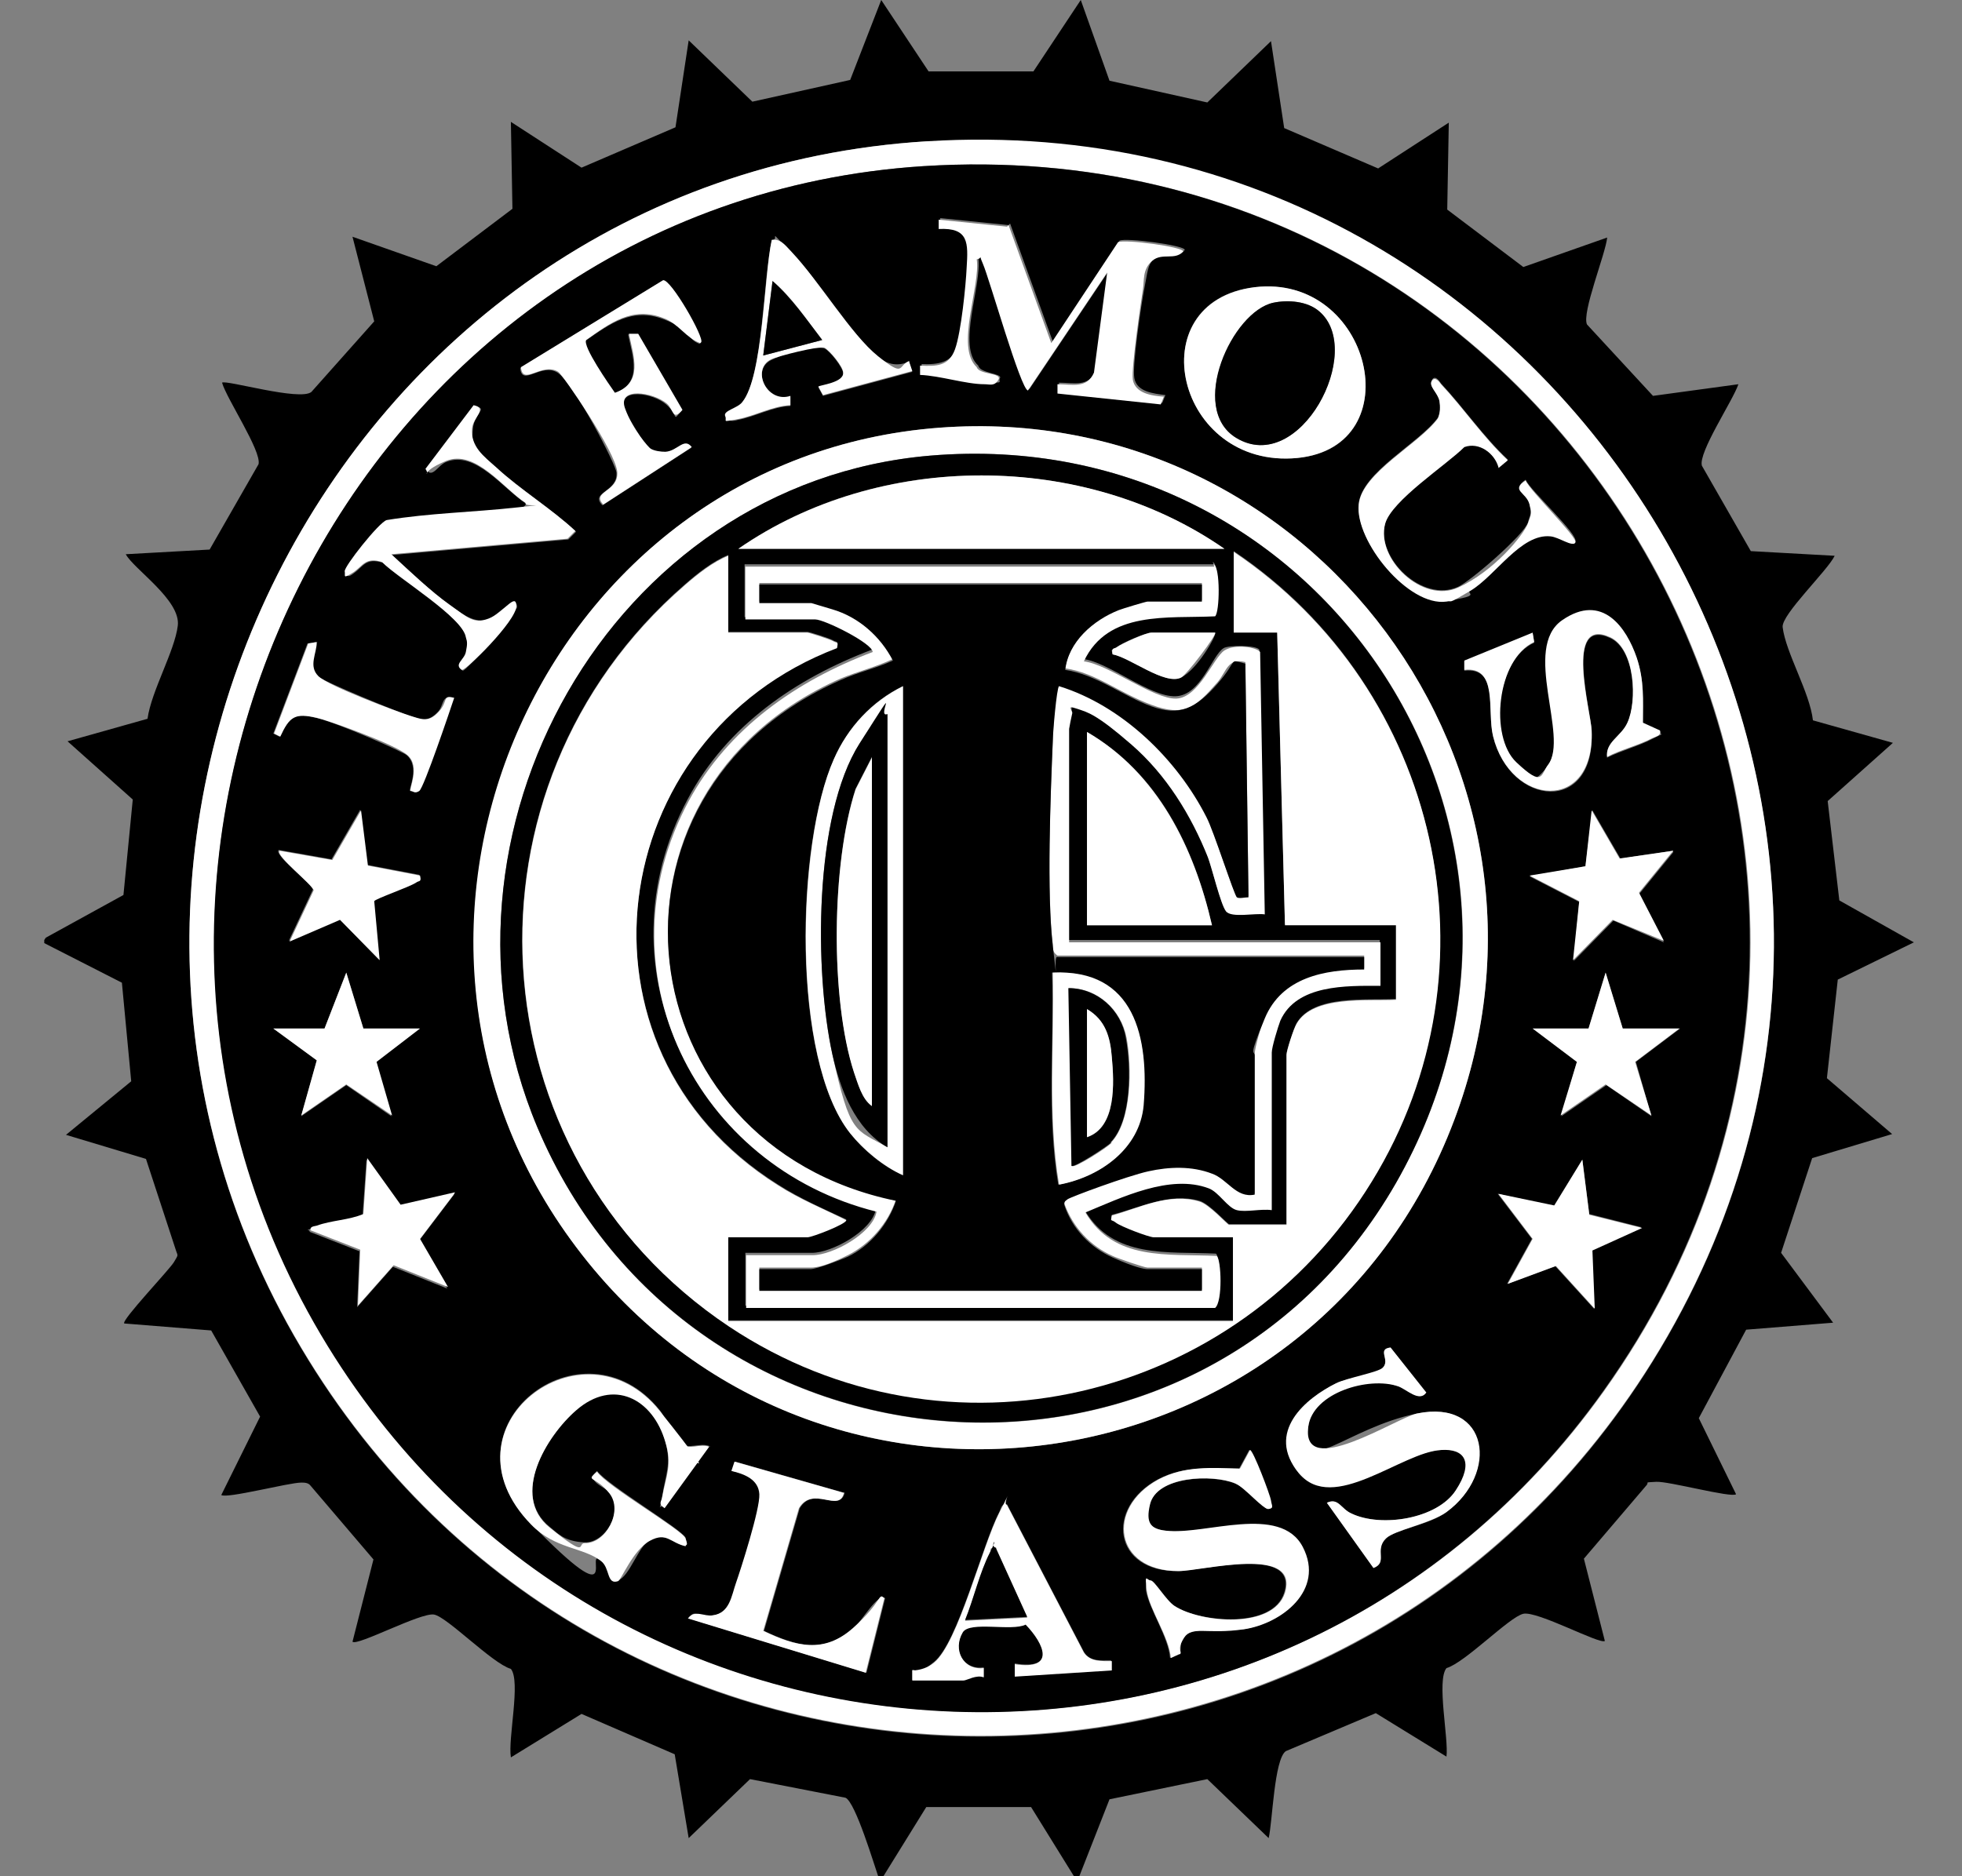 <?xml version="1.0" encoding="UTF-8"?>
<svg id="Layer_1" xmlns="http://www.w3.org/2000/svg" version="1.1" viewBox="0 0 252.7 241.7">
  <rect x="0" y="0" width="252.7" height="241.7" fill="#808080" stroke="none"/>
  <!-- Generator: Adobe Illustrator 29.1.0, SVG Export Plug-In . SVG Version: 2.1.0 Build 142)  -->
  <defs>
    <style>
      .st0 {
        fill: #fff;
      }
    </style>
  </defs>
  <path d="M5.9,120.8l10-5.5,1.2-12.3-8.4-7.5,10.3-2.9c.5-3.6,3.5-8.7,3.9-12s-5.7-7.3-6.7-9.2l10.8-.6,6.3-11c.4-1.7-4.1-8.4-4.7-10.5.5-.4,10,2.4,11.5,1.2l8.1-9.1-2.8-10.9,10.8,3.8,9.8-7.4-.2-11.2,9.1,5.9,12.1-5.2,1.7-11.2,8.2,7.9,12.6-2.8L113.5,0l6.1,9.2h13.5l6.1-9.2,3.7,10.4,12.6,2.8,8.2-7.9,1.7,11.2,12.1,5.2,9.1-5.9-.2,11.2,9.8,7.4,10.8-3.8c-.2,2.1-3.3,9.7-2.6,11.2l8.5,9.2,11-1.5c-.7,2.1-5.2,8.8-4.7,10.5l6.3,11,10.8.6c-.9,1.9-6.9,7.6-6.7,9.2.4,3.3,3.5,8.4,3.9,12l10.3,2.9-8.4,7.5,1.5,12.8,9.6,5.4-9.8,4.8-1.4,12.7,8.4,7.2-10.3,3.1-4,12.2,6.7,9-11.2.9-6.1,11.4,4.8,9.8c-.6.5-8.7-1.7-10.3-1.6s-.9,0-1.2.4l-8.1,9.5,2.7,10.6c-.6.5-8.7-3.9-10.5-3.5s-7.5,6.3-9.9,7c-1.3,1.6.3,9.1,0,11.4l-9.1-5.6-11.6,4.9c-1.5,1.1-1.7,9.1-2.2,11.2l-7.9-7.6-12.6,2.6-4,10.2h-.4l-5.7-9.2h-.5c0,0-13,0-13,0l-5.7,9.2h-.4c-.6-1.7-3-9.8-4.3-10.4l-12.3-2.4-7.9,7.6-1.8-10.8-12-5.2-9.1,5.6c-.4-2.4,1.3-9.8,0-11.4-2.4-.7-8.2-6.7-9.9-7s-9.9,4.1-10.5,3.5l2.7-10.6-8.1-9.5c-.3-.4-.8-.4-1.2-.4-1.6,0-9.6,2.1-10.3,1.6l5-10.1-6.3-11.1-11.2-.9c-.4-.4,5.8-6.9,6.4-7.9s.5-.8.3-1.4l-3.9-11.9-10.3-3.1,8.4-6.9-1.2-12.7-10-5.1v-.4ZM119.4,18.2C42.8,22.9-.5,110,39.7,175.2c39.8,64.6,133.1,64.7,173.1.3,44-70.7-10.2-162.4-93.4-157.2Z"/>
  <path class="st0" d="M119.4,18.2c83.2-5.2,137.4,86.5,93.4,157.2-40.1,64.4-133.3,64.3-173.1-.3C-.5,110,42.8,22.9,119.4,18.2ZM119,21.4C45.1,26.1,3.7,110.7,42.3,173.4c37,60.2,123.2,63.4,164.3,5.8,48.9-68.5-3.3-163.1-87.5-157.8Z"/>
  <path d="M119,21.4c84.2-5.3,136.4,89.3,87.5,157.8-41.1,57.7-127.3,54.4-164.3-5.8C3.7,110.7,45.1,26.1,119,21.4ZM129.9,29l-8.8-.9v1.2c3.9-.2,3.8,1.8,3.6,5s-.9,8.6-1.5,10.5-2.4,2.2-4.5,2.1v1.2c2.6.1,5.8,1.2,8.3,1.2s1.5,0,1.8-.6-2.6-.6-2.8-1.6c-2.8-2.5.5-10.3,0-13.9,1-.2.6,0,.8.6.8,1.8,4.9,16.3,5.8,16.3l10.2-15.2-1.7,12.9c-.9,2.1-2.8,1.5-4.7,1.5v1.2s13.3,1.4,13.3,1.4l.4-1c-1.5-.2-3.7-.4-4-2.2-.3-1.5.9-9.6,1.3-11.6s.4-3,1.2-3.7c1.2-1.1,2.9,0,4-1.2,0-.6-7.6-1.6-8.4-1.2l-8.6,13-5.5-15.2ZM117.1,46.6c-1.5.6-2.7.4-4-.6-3.4-2.8-7.6-9.9-11.1-13.4s-1.4-1.8-2.6-1.6c-1.1,4.6-1.1,17.5-3.8,20.9s-2.5,1.2-2.2,1.8,1,.6,1.6.4c2.2-.4,4.5-1.7,6.8-1.8v-1.2c-3,1-5.1-3.4-2.5-4.7s6.2-1.8,6.9-1.5,2.4,2.5,2.4,3.2c.1,1.3-3,1.5-3.2,1.8l.6,1.1,11.5-3.1-.4-1.2ZM90.2,44.2c.5-.5-4-8.1-4.9-8l-18.3,11.2c.2,2.5,2.7-.7,4.8.6s7.6,12,7.6,12.9c.2,2.5-3.5,2.5-1.8,4.2l11.4-7.4c-1.1-1.3-1.8.5-3.4.6s-1.4-.1-1.9-.4-3.2-4.8-3.3-5.2c-.9-2.8,3.7-2.1,5.4-.6s.7,2.3,2,.8l-5.7-9.8h-1.2c.6,2.9,1.9,6.3-1.8,7.6-.7-1.1-4.2-6-3.7-6.8,3.2-2.2,6-4.3,10-2.8s2.9,2.5,4.7,3.2ZM161.6,37c-15.1,1.8-10.1,23.5,5.5,22,14.8-1.4,9.5-23.8-5.5-22ZM193,60.2l1.2-1c-3.2-3-5.7-6.7-8.6-9.8-.2-.3-.8-1.2-1.2-.4s.8,1.6,1,2.6.1,1.5-.2,2.2c-2.4,3.3-9.8,7-10.2,11.1-.5,4.7,6.4,13.2,11.3,12.5s2.3-.9,3.1-1.4c3.1-1.9,6.4-7.4,10.3-7s2.7,1.7,3.2.8-5.9-6.7-6.4-8c-1.9,1.3.2,1.5.5,3.1s0,1.5-.2,2.4c-.5,1.6-7.3,7.5-9,8.3-4.6,2.1-10.6-3.7-9.4-8.2s7.9-7.5,10.2-9.9c1.9-.7,3.9.9,4.4,2.6ZM50.5,71.5l22.7-2,1-1c-3.1-2.9-7.1-5.4-10.2-8.2s-3.3-2.7-3.1-5,2.1-2.6.2-3l-6.2,8.2c.8,1.2,1.5-.6,2.6-1,3.8-1.5,7.4,3.6,10.3,5.4-.4.6-.8.6-1.4.6-5.5.6-11.1.7-16.5,1.6-1,.4-5.5,5.9-5.4,6.6s.5.6,1,.2c1.3-.9,1.6-2.1,3.8-1.4,2.1,2.1,10.4,7.1,10.8,9.7s0,1.3,0,1.9c-.2,1-1.7,1.6-.5,2.3.5.1,7-7.7,7-8.2,0-1.8-3.1,1.5-3.6,1.6-1.9.6-3.6-.8-5-1.8-2.5-1.8-5.2-4.3-7.4-6.4ZM121,55.1c-50.6,3.8-77.3,63.5-47.5,104.6,30.7,42.3,95.5,33.2,113.8-15.4,17-45-18.3-92.8-66.3-89.2ZM207,97.6c1.8-.9,4.1-1.5,5.8-2.4s1.1-.3,1-1l-2.2-1c0-3,.2-5.5-.8-8.4-1.3-3.8-5.7-7.6-9.6-4.8s.9,14.9-1.8,18.6-3,.6-4.1-.3c-3.6-3.3-2.6-13.3,2.3-15.5l-.2-1.2-8.8,3.6v1.2c4.5-.5,2.9,5.2,3.7,8.5,2.3,9.1,13.2,10,12.7-.7,0-2.4-3.6-14.8,2.4-12,3.2,1.5,3.5,8.2,2.2,11-.8,1.7-2.9,2.4-2.6,4.5ZM40.8,82.7l-1.2.2-4.4,11.6.8.4c1.2-2.6,1.9-3.1,4.8-2.4s11.2,4.4,11.6,4.8c1.7,1.5.2,4.4.4,4.6.4,0,.9.1,1.1,0,.5-.3,3.9-10.5,4.5-12-1.6-.4-1.2,1-2,1.8-1.3,1.4-2.2,1-3.7.5s-11.1-4.4-11.8-5.1c-1.2-1.3-.3-2.9-.2-4.4ZM47.3,111.5l-.9-7.2-3.7,6.4-6.8-1.2c-.7.6,4.2,4.3,4.4,5.1l-3.1,6.6,6.5-2.8,5.1,5.2-.7-7.6c.2-.3,4.6-1.8,5.4-2.4s.7,0,.5-.9l-6.8-1.3ZM215.5,109.6l-6.8,1-3.6-6.2-.9,7.2-7.2,1.3,6.4,3.3-.7,7.6,5.1-5.2,6.5,2.8-3.2-6.2,4.4-5.4ZM46.8,132.5l-2.2-7.2-2.8,7.2h-6.6l5.6,4.1-2,7.2,5.8-4,5.8,4-2-7,5.6-4.3h-7.2ZM209,132.5l-2.2-7.2-2.2,7.2h-7.2l5.7,4.3-2,7,5.8-4,5.8,4-2-7,5.7-4.3h-7.2ZM58.5,153.8l-7,1.6-4.3-6-.5,7.2c-1.9.8-4,.8-6,1.5s-.9,0-.8.6l6.4,2.5-.3,7.2,4.6-5.2,7,2.8-3.6-6.2,4.4-5.8ZM204.7,156.5l-.9-7.1-3.7,6-7.2-1.6,4.4,5.8-3.2,5.8,6.2-2.3,5,5.5-.3-7.6,6.4-2.9-6.7-1.7ZM176.9,202c1.9-.8,0-2.3,1.6-3.8,1.1-1.1,5.7-1.8,7.8-3.4,6.7-4.9,5.4-14.6-3.8-12.7s-14.9,8.6-14,1.7,7.8-6.5,11.6-5.2c1.1.4,2.7,2,3.6.8l-4.6-5.8c-1.8.2,0,1.6-1,2.6s-4.6,1.3-6,2c-3.9,1.9-8.4,7.5-4.8,11.6s13.2-2.7,18.3-3,3.4,3,1.9,5.2c-2.4,3.7-9.6,4.8-13.4,3-1.4-.6-1.7-2.1-3.2-1.4l6,8.4ZM91.4,186.3c-1.3-.5-2.7.5-3.8-.4s-1.8-3.2-2.6-4.2c-9.9-12.4-28.8,2.1-16.6,14.6s6.7,2.9,9,4.7.7,3.1,2.2,2.6,2.6-4.4,4.1-5.2c2.1-1.1,2.6.4,4.6.7,0-.3,0-.7,0-1-.5-1.1-10.1-6.8-11.4-8.6-1.6,1.3,1,2,1.6,2.8,1.9,2.3-.5,6.5-3.2,6.4s-3.6-1.3-4.5-2c-5.1-4.1-.4-11.8,3.4-15.1,4.8-4.2,9.9-1.5,11.5,4.1.8,3,0,4.3-.4,7s-.6.9.3,1.5l5.8-8ZM151.9,213.1c.3-.4,0-1.4.5-2.1,1-1.6,5.8-.9,7.7-1.1,4.8-.7,10.3-5.5,7.6-10.6s-12.6-1.5-17.6-2.1c-2.2-.3-2.6-1.2-2.1-3.3.9-3.7,8.1-4,11-2.8s3.8,3.4,4.3,3.3c.8-.1.4-.7.3-1.1-.1-.7-2.4-6.5-2.7-6.5l-1.3,2.4c-3.7,0-7.1-.4-10.5,1.4-6.8,3.7-5.7,11.9,2.6,11.8,3,0,15.6-3.4,13.7,2.8-1.5,4.7-10.8,3.8-14.2,1.7s-2.9-3.3-3.1-3.3c-.4,0-.6.8-.5,1.3.4,2.4,2.9,6,3.1,8.7,0,0,1.1-.5,1.1-.5ZM108.7,192.3l-14-4-.4,1.2c1.8.4,3.6.9,3.6,3s-2.3,9.2-3,11.4-.8,3.9-3,4.2-2.4-.9-3.2.4l22.9,7,2.4-9.6c-.9-.8-3.1,3.1-4,3.8-3.8,3.4-7.4,2.4-11.6.4l4.6-15.8c1.8-3,5.1.7,5.8-2ZM117.5,216.4h6.6c.4,0,1.7-.8,2.6-.4v-1.2c-2.7.4-4.1-2.4-2.7-4.6s6.3,0,8.1-1c2.5,2.5,4,6-1.4,5.1v1.6s12.4-.8,12.4-.8v-1.2c-1.3,0-2.7.2-3.5-1.1l-9.9-19c-.7-.2-.8.6-1,1-2.2,4.2-5.3,16.8-8.4,19.3s-1.8,1-2.8,1v1.2Z"/>
  <path class="st0" d="M121,55.1c48-3.6,83.3,44.2,66.3,89.2-18.3,48.6-83.1,57.7-113.8,15.4-29.9-41.1-3.2-100.8,47.5-104.6ZM119.8,58.7c-41.2,3.5-66.4,48.9-50.6,86.5,19.8,47.1,85.1,51.7,110.6,7.2,25.5-44.5-9-98-60-93.7Z"/>
  <path class="st0" d="M129.9,29l5.5,15.2,8.6-13c.9-.4,8.4.6,8.4,1.2-1.1,1.2-2.7.1-4,1.2s-1,2.6-1.2,3.7c-.3,2-1.5,10.1-1.3,11.6.3,1.8,2.5,2.1,4,2.2l-.4,1-13.3-1.4v-1.2c1.9,0,3.8.6,4.7-1.5l1.7-12.9-10.2,15.2c-.9,0-5-14.5-5.8-16.3s.2-.7-.8-.6c.5,3.5-2.8,11.3,0,13.9.3,1,3.3.7,2.8,1.6s-1.1.6-1.8.6c-2.4,0-5.7-1.1-8.3-1.2v-1.2c2.1.1,3.7.1,4.5-2.1s1.4-8.3,1.5-10.5c.2-3.2.3-5.2-3.6-5v-1.2s8.8.9,8.8.9Z"/>
  <path class="st0" d="M91.4,186.3l-5.8,8c-.9-.6-.4-.8-.3-1.5.5-2.7,1.3-4.1.4-7-1.6-5.6-6.7-8.3-11.5-4.1-3.8,3.3-8.5,11-3.4,15.1s3.5,2,4.5,2c2.7.1,5-4.1,3.2-6.4s-3.2-1.5-1.6-2.8c1.3,1.9,11,7.5,11.4,8.6s0,.7,0,1c-1.9-.4-2.4-1.9-4.6-.7s-3.7,5.1-4.1,5.2c-1.5.5-1-1.7-2.2-2.6-2.3-1.8-5.9-1.5-9-4.7-12.2-12.5,6.7-27,16.6-14.6s2,3.8,2.6,4.2c1.2.9,2.5-.1,3.8.4Z"/>
  <path class="st0" d="M151.9,213.1c0,0-1.1.5-1.1.5-.2-2.7-2.8-6.3-3.1-8.7s0-1.3.5-1.3,2,2.6,3.1,3.3c3.4,2.2,12.7,3,14.2-1.7,1.9-6.2-10.6-2.8-13.7-2.8-8.3,0-9.4-8.1-2.6-11.8,3.4-1.8,6.8-1.5,10.5-1.4l1.3-2.4c.4,0,2.6,5.8,2.7,6.5s.4,1-.3,1.1-3-2.7-4.3-3.3c-2.9-1.2-10.2-1-11,2.8-.5,2.2,0,3.1,2.1,3.3,4.9.6,14.7-3.5,17.6,2.1s-2.8,9.9-7.6,10.6-6.7-.5-7.7,1.1-.2,1.7-.5,2.1Z"/>
  <path class="st0" d="M176.9,202l-6-8.4c1.5-.7,1.8.8,3.2,1.4,3.8,1.8,11,.7,13.4-3s1.1-5.4-1.9-5.2c-5.1.3-13.9,8.3-18.3,3s.9-9.7,4.8-11.6c1.4-.7,5.4-1.4,6-2,1-1-.8-2.4,1-2.6l4.6,5.8c-.9,1.3-2.5-.4-3.6-.8-3.8-1.3-11,.8-11.6,5.2-.9,6.9,11.3-1.1,14-1.7,9.3-1.9,10.6,7.7,3.8,12.7-2.1,1.5-6.7,2.3-7.8,3.4-1.5,1.5.3,3.1-1.6,3.8Z"/>
  <path class="st0" d="M50.5,71.5c2.3,2.1,5,4.7,7.4,6.4s3.1,2.5,5,1.8,3.6-3.5,3.6-1.6-6.5,8.3-7,8.2c-1.1-.7.3-1.3.5-2.3s.2-1.3,0-1.9c-.4-2.6-8.7-7.6-10.8-9.7-2.2-.7-2.5.6-3.8,1.4s-.9.4-1-.2,4.4-6.3,5.4-6.6c5.5-.9,11-1,16.5-1.6s1,0,1.4-.6c-2.9-1.9-6.5-7-10.3-5.4s-1.8,2.2-2.6,1l6.2-8.2c1.9.4-.1,1.6-.2,3-.2,2.3,1.5,3.6,3.1,5,3.1,2.9,7.1,5.3,10.2,8.2l-1,1-22.7,2Z"/>
  <path class="st0" d="M207,97.6c-.3-2,1.8-2.7,2.6-4.5,1.3-2.8,1-9.5-2.2-11-6-2.8-2.5,9.6-2.4,12,.4,10.7-10.5,9.8-12.7.7-.8-3.3.7-9-3.7-8.5v-1.2s8.8-3.6,8.8-3.6l.2,1.2c-4.8,2.2-5.8,12.2-2.3,15.5s3.1,1.6,4.1.3c2.7-3.6-3.4-15,1.8-18.6s8.3,1,9.6,4.8c1,3,.8,5.5.8,8.4l2.2,1c.2.7-.6.8-1,1-1.7.9-4.1,1.5-5.8,2.4Z"/>
  <path class="st0" d="M161.6,37c15-1.8,20.3,20.5,5.5,22-15.6,1.5-20.6-20.1-5.5-22ZM164,39c-5.2,1.2-11,13.6-4.8,17.4,8.2,5,16.7-11.3,10.7-16.3-1.5-1.3-4-1.5-5.9-1.1Z"/>
  <path class="st0" d="M90.2,44.2c-1.8-.6-2.8-2.5-4.7-3.2-4-1.6-6.9.6-10,2.8-.5.8,3,5.8,3.7,6.8,3.7-1.3,2.4-4.7,1.8-7.6h1.2c0,0,5.7,9.8,5.7,9.8-1.3,1.5-1.1,0-2-.8-1.8-1.5-6.4-2.2-5.4.6s3.1,5.1,3.3,5.2c.5.3,1.3.4,1.9.4,1.6-.1,2.4-1.9,3.4-.6l-11.4,7.4c-1.6-1.7,2-1.6,1.8-4.2s-7-12.5-7.6-12.9c-2.1-1.3-4.6,1.9-4.8-.6l18.3-11.2c1-.2,5.4,7.5,4.9,8Z"/>
  <path class="st0" d="M108.7,192.3c-.6,2.7-4-1-5.8,2l-4.6,15.8c4.2,2,7.8,3,11.6-.4s3.2-4.6,4-3.8l-2.4,9.6-22.9-7c.9-1.2,2.1-.2,3.2-.4,2.2-.3,2.4-2.5,3-4.2s3.1-9.5,3-11.4-1.9-2.6-3.6-3l.4-1.2,14,4Z"/>
  <path class="st0" d="M193,60.2c-.5-1.8-2.5-3.3-4.4-2.6-2.3,2.3-9.4,6.9-10.2,9.9-1.2,4.5,4.8,10.3,9.4,8.2s8.4-6.7,9-8.3.4-1.4.2-2.4c-.4-1.6-2.5-1.8-.5-3.1.5,1.3,6.8,7.4,6.4,8s-2.1-.7-3.2-.8c-3.8-.4-7.1,5.1-10.3,7s-2.2,1.2-3.1,1.4c-4.9.7-11.8-7.8-11.3-12.5.4-4.1,7.8-7.8,10.2-11.1.3-.7.3-1.5.2-2.2-.2-1.1-1.4-1.9-1-2.6s1,.1,1.2.4c3,3.2,5.4,6.8,8.6,9.8l-1.2,1Z"/>
  <path class="st0" d="M117.5,216.4v-1.2c1,0,2.1-.4,2.8-1,3.1-2.5,6.2-15,8.4-19.3s.3-1.1,1-1l9.9,19c.8,1.2,2.3,1.1,3.6,1.1v1.2s-12.5.8-12.5.8v-1.6c5.3.8,3.8-2.6,1.4-5.1-1.8.9-7.2-.5-8.1,1-1.3,2.2,0,4.9,2.7,4.6v1.2c-.9-.4-2.2.4-2.6.4h-6.6ZM128.3,199.5c-1-.2-.6.1-.8.6-1.3,2.5-2.1,6-3.2,8.7l8-.4-4-8.8Z"/>
  <path class="st0" d="M117.1,46.6l.4,1.2-11.5,3.1-.6-1.1c.2-.2,3.3-.5,3.2-1.8,0-.8-1.8-2.9-2.4-3.2s-6.1,1.1-6.9,1.5c-2.6,1.3-.5,5.7,2.5,4.7v1.2c-2.3.1-4.6,1.4-6.8,1.8s-1.3.3-1.6-.4,1.6-1,2.2-1.8c2.7-3.3,2.8-16.3,3.8-20.9,1.2-.2,1.9.9,2.6,1.6,3.4,3.6,7.6,10.6,11.1,13.4s2.5,1.2,4,.6ZM105.9,43.8c-2-2.6-3.9-5.5-6.4-7.6l-1.2,9.6,7.6-2Z"/>
  <path class="st0" d="M40.8,82.7c0,1.5-1.1,3.1.2,4.4s10.2,4.6,11.8,5.1,2.4.9,3.7-.5.4-2.2,2-1.8c-.5,1.5-3.9,11.6-4.5,12s-.8,0-1.1,0c-.3-.2,1.3-3.1-.4-4.6s-10.6-4.6-11.6-4.8c-2.9-.7-3.6-.2-4.8,2.4l-.8-.4,4.4-11.6,1.2-.2Z"/>
  <path class="st0" d="M58.5,153.8l-4.4,5.8,3.6,6.2-7-2.8-4.6,5.2.3-7.2-6.4-2.5c-.1-.5.4-.5.8-.6,1.9-.7,4.1-.7,6-1.5l.5-7.2,4.3,6,7-1.6Z"/>
  <polygon class="st0" points="204.7 156.5 211.5 158.2 205.1 161.1 205.4 168.6 200.4 163.1 194.2 165.4 197.4 159.6 193 153.8 200.2 155.3 203.8 149.4 204.7 156.5"/>
  <path class="st0" d="M47.3,111.5l6.8,1.3c.2.9-.1.6-.5.9-.9.6-5.3,2.1-5.4,2.4l.7,7.6-5.1-5.2-6.5,2.8,3.1-6.6c-.1-.7-5-4.5-4.4-5.1l6.8,1.2,3.7-6.4.9,7.2Z"/>
  <polygon class="st0" points="215.5 109.6 211.1 115 214.3 121.2 207.7 118.5 202.6 123.7 203.4 116.1 197 112.8 204.2 111.6 205 104.4 208.6 110.6 215.5 109.6"/>
  <polygon class="st0" points="209 132.5 216.3 132.5 210.6 136.8 212.7 143.7 206.8 139.7 201 143.7 203.1 136.8 197.4 132.5 204.6 132.5 206.8 125.3 209 132.5"/>
  <polygon class="st0" points="46.8 132.5 54.1 132.5 48.5 136.8 50.5 143.7 44.6 139.7 38.8 143.7 40.8 136.6 35.2 132.5 41.8 132.5 44.6 125.3 46.8 132.5"/>
  <path d="M119.8,58.7c51-4.3,85.4,49.2,60,93.7-25.5,44.4-90.7,39.9-110.6-7.2-15.8-37.6,9.4-83,50.6-86.5ZM157.7,70.7c-18.2-12.6-44.5-12.6-62.6,0h62.6ZM93.8,71.5c-2,.8-4,2.4-5.6,3.8-30,26-27.5,73.5,5.7,95.5,28.1,18.7,65.5,9.7,82.8-18.7,16.8-27.5,8.7-63.3-17.8-81.1v10.4h5.6l1,37.7h14.3v9.6c-3.7.2-10.6-.6-12.8,3.1-.3.6-1.3,3.5-1.3,4v21.9h-7.4c-.2,0-2.5-2.6-3.8-3-3.9-1.1-7.7.9-11.3,1.8-.2.9.1.7.5.9.6.4,4.4,1.9,4.9,1.9h10.2v10.8h-65v-10.8h10.2c.6,0,5-1.7,5-2.2-3-1.4-6-2.7-8.8-4.5-28-17.6-22.4-57.8,7.6-69.2.2-.9,0-.6-.5-.9s-3.1-1.1-3.3-1.1h-10.2v-10ZM156.3,72.7h-60.4v6.8h9c1.3,0,7.4,3.2,7.4,4.2-9.8,3.7-18.7,9.8-23.7,19.2-11.7,21.8.9,47.1,24.2,52.9-.5,2.8-5.7,5.6-8.2,5.6h-8.6v6.8h60.4c1-.8.8-6.3.2-6.7-6.2-.3-13.2.7-16.9-5.6,4.7-1.9,10.9-5,15.9-3.1,1.3.5,2.8,2.6,3.6,2.8,1.3.4,3.2,0,4.5,0v-20.3c0-.7.8-3.3,1.1-4.1,2.1-4.7,8.5-4.5,12.9-4.5v-5.6h-40.1v-27.5c0-.1.3-1.5.4-2s-.2-.9.6-.6c1.6.5,5.7,3.4,7,4.6,4.6,3.9,7.7,9,9.9,14.6.5,1.4,1.8,6.3,2.3,6.9s3.8.2,5,.4l-.6-33.8c-.4-.6-4-.6-4.6-.2-1.5.9-2.9,6.1-6.2,6.2s-8.6-4.4-11.9-4.8c3.1-6.6,10.8-5.4,16.9-5.8.6-.4.7-6.4-.2-6.7ZM156.5,81.5h-8.2c-.7,0-3.8,1.3-4.5,1.9s-.7,0-.5.9c2.3.4,6.7,4,8.8,3s4.7-5.6,4.4-5.8ZM156.1,119.2c-2.3-10-6.9-19.6-16.1-24.9v24.9h16.1Z"/>
  <path d="M164,39c1.9-.4,4.4-.2,5.9,1.1,6,5.1-2.5,21.3-10.7,16.3-6.2-3.8-.5-16.3,4.8-17.4Z"/>
  <path d="M128.3,199.5l4,8.8-8,.4c1.1-2.7,1.9-6.2,3.2-8.7s-.2-.8.8-.6Z"/>
  <path d="M105.9,43.8l-7.6,2,1.2-9.6c2.5,2.2,4.4,5,6.4,7.6Z"/>
  <path class="st0" d="M93.8,71.5v10h10.2c.2,0,3,.9,3.3,1.1.5.3.7,0,.5.9-30,11.4-35.6,51.6-7.6,69.2,2.8,1.8,5.8,3,8.8,4.5,0,.5-4.4,2.2-5,2.2h-10.2v10.8h65v-10.8h-10.2c-.6,0-4.3-1.4-4.9-1.9s-.7,0-.5-.9c3.6-1,7.4-3,11.3-1.8,1.3.4,3.6,3,3.8,3h7.4v-21.9c0-.5.9-3.4,1.3-4,2.1-3.7,9.1-2.9,12.8-3.1v-9.6h-14.3l-1-37.7h-5.6v-10.4c26.5,17.8,34.7,53.6,17.8,81.1-17.4,28.4-54.7,37.4-82.8,18.7-33.1-22.1-35.7-69.5-5.7-95.5,1.6-1.4,3.6-3,5.6-3.8Z"/>
  <path class="st0" d="M156.3,72.7c.9.3.8,6.2.2,6.7-6.1.3-13.8-.8-16.9,5.8,3.2.4,9,4.9,11.9,4.8s4.8-5.3,6.2-6.2,4.2-.4,4.6.2l.6,33.8c-1.2-.2-4.3.5-5-.4s-1.8-5.6-2.3-6.9c-2.2-5.5-5.4-10.7-9.9-14.6s-5.5-4.1-7-4.6-.5.2-.6.6-.4,1.9-.4,2v27.5h40.1v5.6c-4.4,0-10.8-.2-12.9,4.5-.3.8-1.1,3.4-1.1,4.1v20.3c-1.4-.2-3.3.3-4.5,0s-2.3-2.3-3.6-2.8c-5-1.9-11.3,1.2-15.9,3.1,3.7,6.3,10.6,5.3,16.9,5.6.6.4.8,5.9-.2,6.7h-60.4v-6.8h8.6c2.5,0,7.7-2.8,8.2-5.6-23.3-5.8-35.9-31.1-24.2-52.9,5.1-9.4,13.9-15.5,23.7-19.2,0-1.1-6.2-4.2-7.4-4.2h-9v-6.8h60.4ZM154.8,75.1h-57v2.4h6.6c.2,0,2.3.6,2.8.8,3.4,1.1,6.2,3.5,7.8,6.6-2.1,1-4.5,1.6-6.7,2.5-33.3,14.7-27.9,60,7.1,67.1-1,3.1-3.4,5.8-6.2,7.2s-4,1.6-4.8,1.6h-6.6v2.8h57v-2.8h-7c-.4,0-3.9-1.2-4.5-1.5-2.9-1.3-5.1-3.7-6.2-6.7,0-.4.1-.6.4-.8.4-.3,9.4-3.4,10.4-3.6,2.6-.6,5.6-.7,8.2.3,2,.8,3.1,3.2,5.5,2.7v-17.9c0-.8.9-3.9,1.3-4.8,2.2-5.3,7.6-6.2,12.8-6.3v-1.6h-39.5c-.6-.4-.6-.8-.6-1.4-.8-6.8-.3-19.4,0-26.5s.5-6.8.8-7c8.1,2.5,15.2,9.4,19,16.9.9,1.7,3.4,10,3.9,10.3s1.1,0,1.5,0l-.4-30.1c-2.3-.6-2.4,1.2-3.6,2.6-2.8,3.2-4.2,4.5-8.5,2.9s-7.1-4.1-11.1-4.7c.5-3.6,3.7-6.4,6.9-7.7s3.5-1.1,3.7-1.1h7v-2.4Z"/>
  <path class="st0" d="M157.7,70.7h-62.6c18.2-12.6,44.5-12.6,62.6,0Z"/>
  <path class="st0" d="M156.1,119.2h-16.1v-24.9c9.1,5.3,13.8,14.9,16.1,24.9Z"/>
  <path class="st0" d="M156.5,81.5c.3.2-3.7,5.5-4.4,5.8-2.1,1-6.6-2.6-8.8-3-.2-.9.2-.7.5-.9.7-.5,3.8-1.9,4.5-1.9h8.2Z"/>
  <path d="M154.8,75.1v2.4h-7c-.2,0-3.2.9-3.7,1.1-3.3,1.3-6.5,4.1-6.9,7.7,4,.6,7.5,3.4,11.1,4.7s5.7.3,8.5-2.9,1.3-3.2,3.6-2.6l.4,30.1c-.5,0-1.2.2-1.5,0s-3-8.6-3.9-10.3c-3.8-7.5-10.9-14.4-19-16.9-.3.2-.8,6-.8,7-.3,7.1-.8,19.8,0,26.5s0,1,.6,1.4h39.5v1.6c-5.1,0-10.6,1-12.8,6.3s-1.3,4-1.3,4.8v17.9c-2.4.5-3.5-2-5.5-2.7-2.6-1-5.5-.9-8.2-.3s-10,3.3-10.4,3.6-.5.4-.4.8c1,3,3.3,5.4,6.2,6.7s4.1,1.5,4.5,1.5h7v2.8h-57v-2.8h6.6c.8,0,3.9-1.2,4.8-1.6,2.9-1.4,5.2-4.2,6.2-7.2-35-7.2-40.4-52.4-7.1-67.1,2.2-1,4.5-1.5,6.7-2.5-1.6-3.1-4.4-5.6-7.8-6.6s-2.6-.8-2.8-.8h-6.6v-2.4h57ZM116.3,151.4v-63c-4,1.9-7.1,5.3-8.9,9.4-4.9,10.9-5.5,38.7,2.1,48.2,1.7,2.2,4.3,4.3,6.8,5.4ZM136.4,152.6c5.2-1,10.3-4.6,10.8-10.2.8-8.7-1.1-17.5-11.7-17.1.3,9.1-.7,18.3.8,27.3Z"/>
  <path class="st0" d="M116.3,151.4c-2.5-1.1-5.1-3.3-6.8-5.4-7.6-9.6-6.9-37.4-2.1-48.2,1.8-4.1,4.9-7.4,8.9-9.4v63ZM114.3,147.8v-55.8c-1.6.6-2.7,2.4-3.6,3.8-5.9,9.3-5.8,29.5-3.5,40s2.9,9.6,7.1,12Z"/>
  <path class="st0" d="M136.4,152.6c-1.5-9-.6-18.2-.8-27.3,10.6-.5,12.4,8.4,11.7,17.1-.5,5.6-5.6,9.2-10.8,10.2ZM143.1,147.2c2.7-2.8,2.7-9.8,2-13.5-.7-3.6-3.7-6.4-7.4-6.4l.4,22.9c.2.4,4.6-2.4,5.1-3Z"/>
  <path d="M114.3,147.8c-4.2-2.4-6.1-7.5-7.1-12-2.3-10.6-2.4-30.7,3.5-40s2-3.2,3.6-3.8v55.8ZM112.3,142.5v-45l-2.1,4.1c-3.1,9.5-3.3,27-.2,36.5.5,1.4,1,3.4,2.3,4.3Z"/>
  <path d="M143.1,147.2c-.5.5-4.8,3.3-5.1,3l-.4-22.9c3.7,0,6.8,2.8,7.4,6.4.7,3.7.8,10.7-2,13.5ZM140,146.5c3.8-1.2,3.5-7,3.2-10.3-.2-2.6-.9-4.8-3.2-6.2v16.5Z"/>
  <path class="st0" d="M112.3,142.5c-1.3-.9-1.8-2.9-2.3-4.3-3.1-9.5-2.9-27,.2-36.5l2.1-4.1v45Z"/>
  <path class="st0" d="M140,146.5v-16.5c2.4,1.4,3,3.6,3.2,6.2.3,3.3.6,9-3.2,10.3Z"/>
</svg>